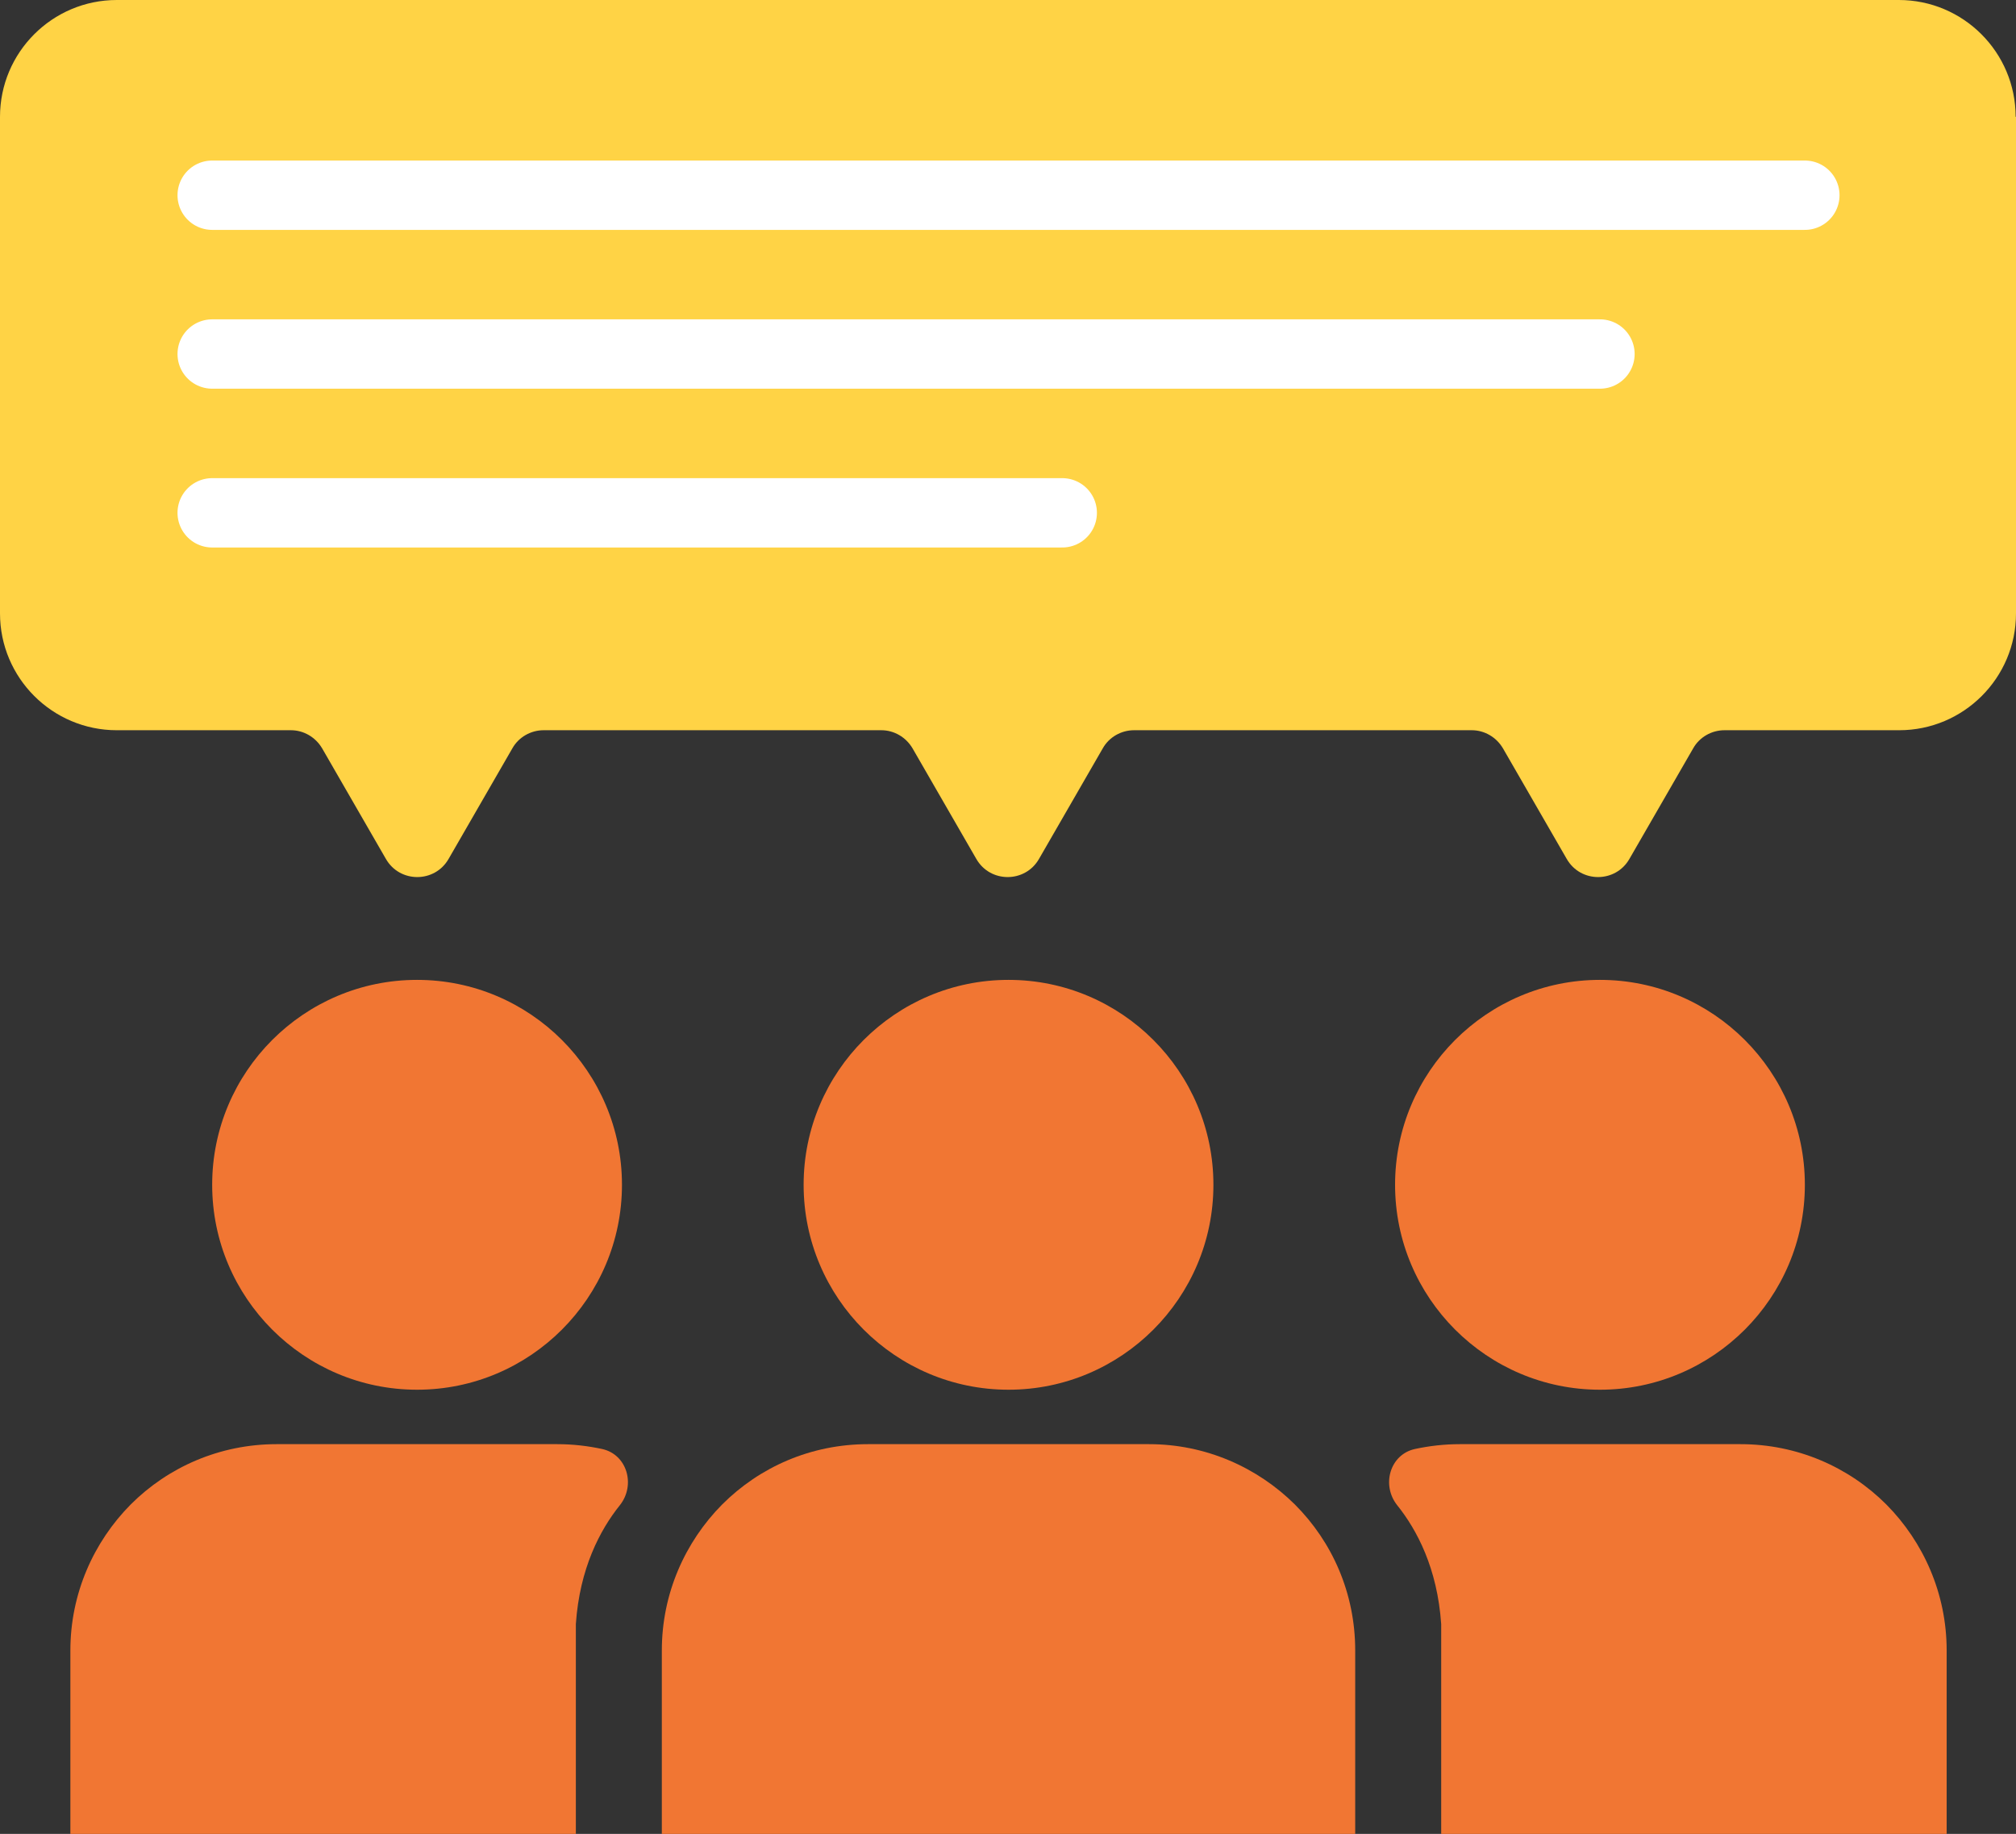 <?xml version="1.0" encoding="UTF-8"?><svg id="_レイヤー_2" xmlns="http://www.w3.org/2000/svg" viewBox="0 0 58.15 52.89"><rect x="0" y="0" width="58.15" height="52.89" fill="#333333" stroke="none"/><g id="_レイヤー_1-2"><path d="M19.09,52.89v-5.29c0-1.64.67-3.13,1.74-4.21,1.08-1.08,2.56-1.74,4.21-1.74h8.1c1.64,0,3.13.67,4.21,1.74,1.08,1.08,1.74,2.56,1.74,4.21v5.29h-20Z" style="fill:#f17633; stroke-width:0px;"/><path d="M35,34.17c0,3.26-2.65,5.91-5.91,5.91s-5.91-2.65-5.91-5.91,2.65-5.91,5.91-5.91,5.91,2.65,5.91,5.91Z" style="fill:#f17633; stroke-width:0px;"/><path d="M52.06,34.17c0,3.26-2.65,5.91-5.91,5.91s-5.91-2.65-5.91-5.91,2.65-5.91,5.91-5.91,5.91,2.65,5.91,5.91Z" style="fill:#f17633; stroke-width:0px;"/><path d="M2.03,52.89v-5.29c0-1.64.67-3.13,1.74-4.21,1.08-1.08,2.57-1.74,4.21-1.74h8.09c.45,0,.88.05,1.3.14.72.16.97,1.04.51,1.62-.57.71-1.16,1.82-1.27,3.43v6.05H2.03Z" style="fill:#f17633; stroke-width:0px;"/><path d="M56.15,52.89v-5.29c0-1.64-.67-3.13-1.74-4.21-1.08-1.08-2.57-1.74-4.21-1.74h-8.09c-.45,0-.88.05-1.3.14-.72.16-.97,1.04-.51,1.62.57.71,1.16,1.82,1.27,3.43v6.05h14.59Z" style="fill:#f17633; stroke-width:0px;"/><path d="M6.12,34.17c0,3.26,2.65,5.91,5.91,5.91s5.91-2.65,5.91-5.91-2.65-5.91-5.91-5.91-5.91,2.65-5.91,5.91Z" style="fill:#f17633; stroke-width:0px;"/><path d="M58.15,3.37v14.32c0,1.86-1.51,3.37-3.37,3.37h-5.04c-.37,0-.72.2-.9.52l-1.84,3.19c-.4.7-1.41.7-1.81,0l-1.84-3.19c-.19-.32-.53-.52-.9-.52h-9.74c-.37,0-.72.2-.9.52l-1.84,3.19c-.4.7-1.41.7-1.81,0l-1.84-3.19c-.19-.32-.53-.52-.9-.52h-9.74c-.37,0-.72.2-.9.52l-1.84,3.19c-.4.7-1.41.7-1.81,0l-1.84-3.19c-.19-.32-.53-.52-.9-.52H3.37c-1.86,0-3.37-1.51-3.37-3.37V3.37C0,1.51,1.51,0,3.37,0h51.4c1.86,0,3.37,1.51,3.37,3.37Z" style="fill:#ffd345; stroke-width:0px;"/><line x1="6.12" y1="5.63" x2="52.06" y2="5.63" style="fill:none; stroke:#fff; stroke-linecap:round; stroke-linejoin:round; stroke-width:2px;"/><line x1="6.12" y1="10.21" x2="46.15" y2="10.21" style="fill:none; stroke:#fff; stroke-linecap:round; stroke-linejoin:round; stroke-width:2px;"/><line x1="6.12" y1="14.79" x2="30.64" y2="14.79" style="fill:none; stroke:#fff; stroke-linecap:round; stroke-linejoin:round; stroke-width:2px;"/></g></svg>